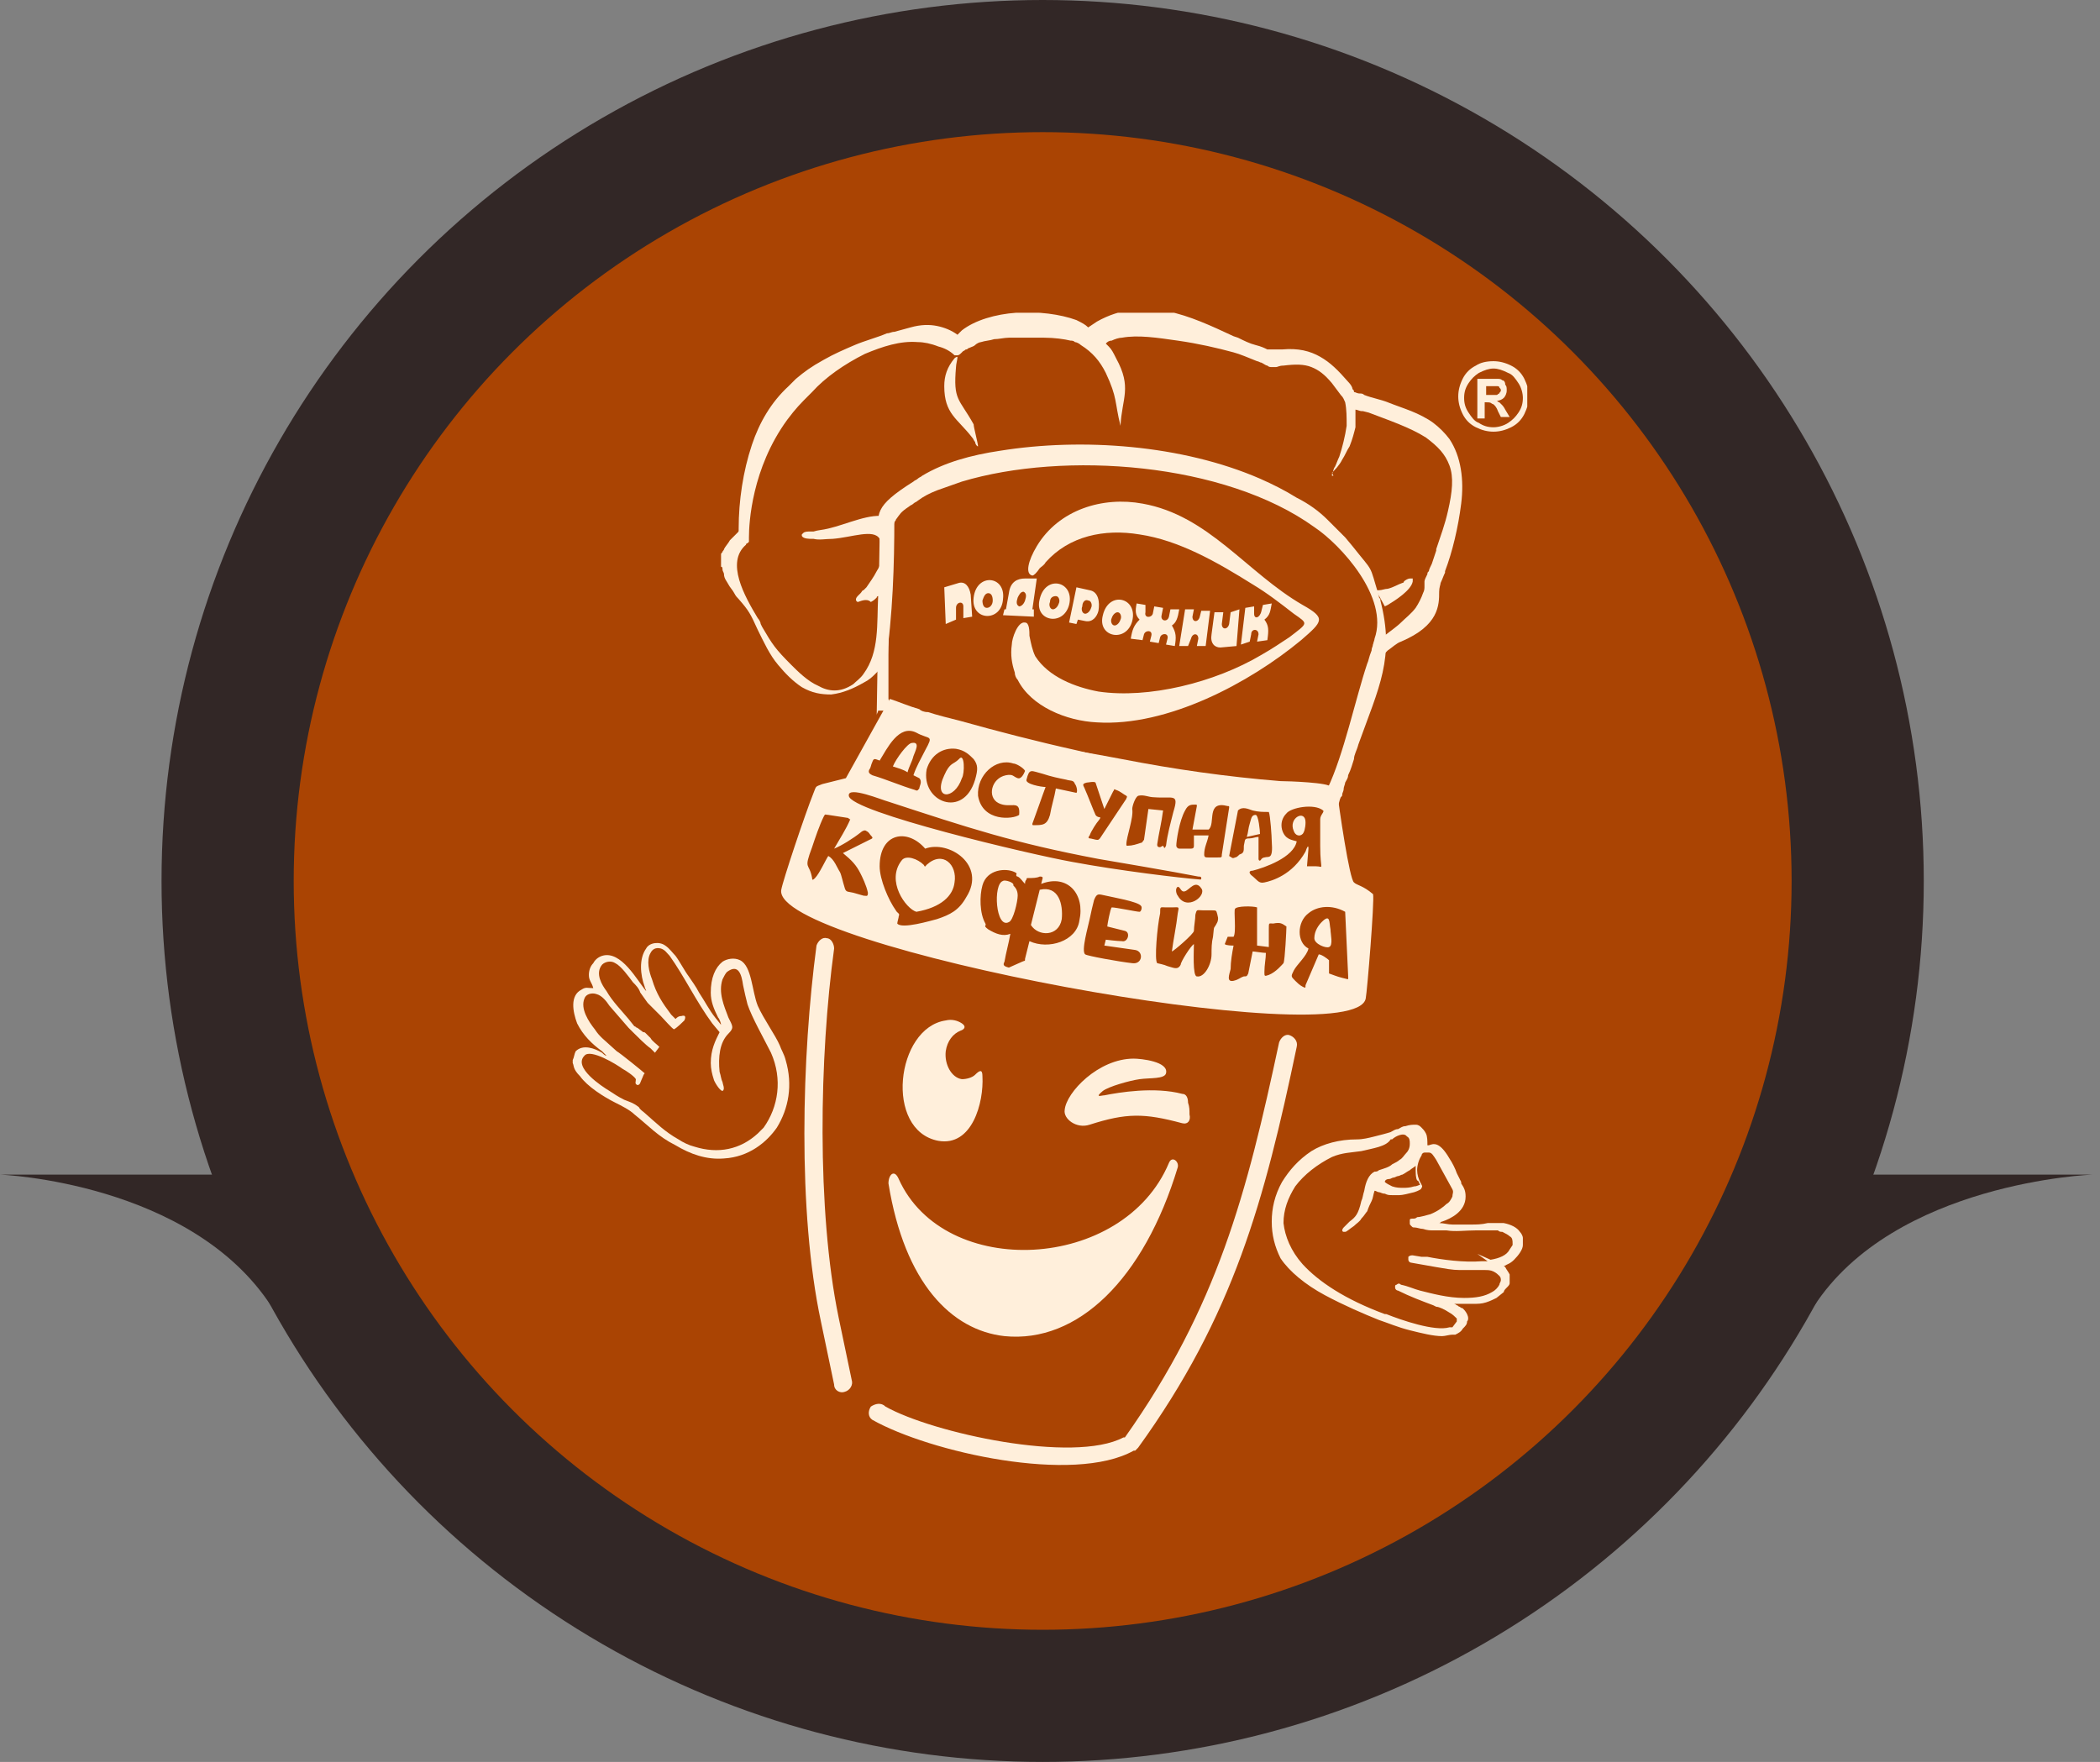 <?xml version="1.0" encoding="utf-8"?>
<!-- Generator: Adobe Illustrator 28.0.0, SVG Export Plug-In . SVG Version: 6.00 Build 0)  -->
<svg version="1.1" id="Слой_1" xmlns="http://www.w3.org/2000/svg" xmlns:xlink="http://www.w3.org/1999/xlink" x="0px" y="0px"
	 viewBox="0 0 143 120" style="enable-background:new 0 0 143 120;" xml:space="preserve">
<rect x="0" y="0" width="143" height="120" fill="#808080" stroke="none"/>
<style type="text/css">
	.st0{fill:#322726;}
	.st1{fill:#AA4403;enable-background:new    ;}
	.st2{clip-path:url(#SVGID_00000070089605712421184720000017595761774338090384_);}
	.st3{fill-rule:evenodd;clip-rule:evenodd;fill:#FFEFDB;}
	.st4{fill:#FFEFDB;}
</style>
<g>
	<circle class="st0" cx="71" cy="60" r="60"/>
</g>
<circle class="st1" cx="71" cy="60" r="51"/>
<g>
	<defs>
		<rect id="SVGID_1_" x="39" y="21.3" width="65" height="78.5"/>
	</defs>
	<clipPath id="SVGID_00000068646533830916877450000012404036873969303448_">
		<use xlink:href="#SVGID_1_"  style="overflow:visible;"/>
	</clipPath>
	<g style="clip-path:url(#SVGID_00000068646533830916877450000012404036873969303448_);">
		<path class="st3" d="M39,72.2v0.2c0.1,0.2,0,0.4,0.5,0.9c0.5,0.7,1.6,1.4,2.4,1.8c0.4,0.2,1,0.5,1.3,0.8c1,0.8,1.6,1.5,2.8,2.1
			c1,0.6,2.1,1,3.3,0.9c1.7-0.1,2.9-1.1,3.6-2.1c0.8-1.3,1.1-2.9,0.6-4.6c-0.1-0.4-0.3-0.7-0.4-1c-0.3-0.7-1.1-1.8-1.5-2.7
			c-0.4-1-0.4-2.7-1.2-3.1c-0.4-0.2-0.9-0.1-1.2,0.1c-0.5,0.4-0.8,1.1-0.8,2.1c0,0.6,0.2,1.1,0.5,1.7c0.1,0.1,0.2,0.4,0.2,0.5
			l-0.4-0.5c-0.4-0.5-0.7-1.1-1.1-1.7c-0.2-0.4-0.5-0.8-0.7-1.1c-0.3-0.4-0.6-1-0.9-1.4c-0.2-0.2-0.4-0.5-0.7-0.7
			c-0.4-0.3-1.1-0.2-1.3,0.2c-0.5,0.7-0.4,1.8-0.1,2.6c0,0.1,0.1,0.2,0.1,0.3c-0.6-0.7-1.7-2.8-3-2.4c-0.3,0.1-0.5,0.3-0.6,0.5
			c-0.2,0.2-0.3,0.5-0.3,0.8c0,0.4,0.2,0.5,0.3,0.9c-0.4,0-0.5-0.1-0.8,0.1c-0.8,0.4-0.6,1.5-0.3,2.3c0.4,0.8,1,1.4,1.7,1.9
			c0.1,0.1,0.2,0.2,0.3,0.3c-0.1,0-0.2-0.1-0.3-0.2c-0.5-0.3-1.3-0.6-1.8-0.1C39.1,71.8,39.1,72,39,72.2z M42.5,74.9
			c-0.4-0.2-0.7-0.4-1-0.6c-0.5-0.3-2.5-1.6-1.7-2.4c0.4-0.5,2.2,0.6,2.6,0.9c0.2,0.1,0.8,0.5,0.9,0.7c0,0.2-0.1,0.3,0.1,0.4
			c0.2,0,0.2-0.2,0.3-0.4c0.1-0.2,0.1-0.3,0.2-0.4c-0.1-0.1-1.7-1.4-1.9-1.5L41,70.7c-0.2-0.2-0.3-0.3-0.5-0.6
			c-0.4-0.5-1-1.4-0.7-2.1c0.1-0.3,0.5-0.4,0.8-0.3c0.4,0.1,0.7,0.5,0.9,0.8l1.3,1.5c0.1,0.1,0.2,0.2,0.3,0.3
			c0.3,0.3,0.9,0.9,1.2,1.1c0.1,0.1,0.2,0.2,0.3,0.3c0,0,0.3-0.4,0.3-0.4c-0.2-0.2-0.5-0.4-0.6-0.6l-0.3-0.3
			c-0.1-0.1-0.1-0.1-0.2-0.1L43.4,70c-0.1,0-0.1-0.1-0.2-0.1l-0.4-0.5c-0.5-0.6-1.1-1.2-1.5-1.9c-0.3-0.4-0.8-1.2-0.3-1.8
			c0.2-0.2,0.6-0.3,0.9-0.1c0.4,0.2,0.9,0.9,1.2,1.3c0.2,0.2,0.4,0.4,0.5,0.7l0.5,0.7l0.9,0.9c0.2,0.2,0.8,0.9,0.9,0.9
			c0.2-0.1,0.6-0.5,0.7-0.6c0.1-0.2,0.1-0.4-0.2-0.3c-0.2,0-0.3,0.1-0.4,0.2c-0.1-0.1-0.2-0.2-0.3-0.3c-0.6-0.8-1-1.4-1.3-2.4
			c-0.2-0.5-0.4-1.3-0.1-1.8c0.1-0.2,0.3-0.4,0.7-0.3c0.3,0.1,0.4,0.3,0.6,0.5c1,1.4,1.8,3.1,2.9,4.6l0.5,0.6
			c-0.3,0.6-0.6,1.2-0.6,2.1c0,0.4,0.1,0.8,0.2,1.1c0,0.1,0.4,0.8,0.6,0.8c0.2-0.1,0-0.5,0-0.6c-0.1-0.2-0.1-0.4-0.2-0.7
			C48.9,72,49,71,49.6,70.4c0.4-0.4,0.3-0.5,0-1.1c-0.3-0.8-0.7-1.7-0.4-2.6c0.1-0.2,0.2-0.4,0.3-0.5c0.8-0.6,1,0.2,1.1,0.9
			c0.1,0.5,0.2,0.9,0.3,1.3c0.3,0.9,1.1,2.3,1.6,3.3c0.8,1.8,0.5,3.7-0.5,5.1l-0.4,0.4c-1.2,1.1-2.7,1.4-4.3,0.9
			c-0.4-0.1-0.8-0.3-1.1-0.5c-0.9-0.5-1.5-1.1-2.3-1.8c-0.1-0.1-0.3-0.2-0.4-0.4C43.1,75.1,43,75.1,42.5,74.9L42.5,74.9z"/>
		<path class="st3" d="M60.3,95.8c3.2,1.8,12.8,3.9,16.2,2.1c0,0,0,0,0.1,0C82.9,89,84.9,81.3,87.1,71c0.1-0.3,0.4-0.6,0.7-0.5
			c0.3,0.1,0.6,0.4,0.5,0.8C86.1,81.8,84,89.6,77.5,98.6c-0.1,0.1-0.1,0.1-0.2,0.2c0,0,0,0-0.1,0c-4.1,2.3-13.9,0.1-17.8-2.1
			c-0.3-0.2-0.3-0.6-0.1-0.9C59.6,95.6,60,95.5,60.3,95.8 M62.2,52.8c0.2-0.6,0.5-1.1,0.8-1.7c0.6-1.1,0.3-0.7-0.6-1.2
			c-1.2-0.6-2,1.1-2.5,1.9c-0.3-0.1-0.4-0.2-0.5,0.1c-0.1,0.2-0.1,0.4-0.2,0.5c-0.1,0.2,0,0.3,0.2,0.4c1,0.3,1.9,0.7,2.9,1
			c0.2,0.1,0.2,0,0.3-0.1c0-0.1,0.1-0.3,0.1-0.4c0-0.1,0-0.2-0.1-0.3L62.2,52.8L62.2,52.8z M60.8,52.2c0.2-0.5,1-1.6,1.3-1.6
			c0.6-0.1,0.2,0.6,0.1,0.9c-0.1,0.4-0.3,0.7-0.4,1.1C61.5,52.4,61.1,52.3,60.8,52.2z M66.4,53.1c0.2-0.7,0.2-1-0.1-1.4
			c-0.3-0.3-0.6-0.6-1.2-0.7c-0.9-0.1-1.7,0.4-2,1.4C62.7,54.6,65.6,55.8,66.4,53.1L66.4,53.1z M65.5,53c-0.5,1.5-2,1.5-1.2-0.2
			c0.4-0.9,0.6-0.7,1-1.1C65.7,51.2,65.7,52.7,65.5,53z M81.2,56.9c0.1,0,1,0,1.1,0c-0.1,0.5-0.3,0.8-0.3,1.3c0,0.2,0.1,0.2,0.3,0.2
			c0.2,0,0.4,0,0.6,0c0.3,0,0.3,0,0.3-0.2l0.5-3.2c0-0.1,0-0.1-0.1-0.1c-1.5-0.4-0.8,1.2-1.3,1.6l-1.1,0l0.3-1.6
			c0-0.1,0-0.1-0.1-0.1c-0.3,0-0.5,0-0.7,0.4c-0.4,0.7-0.6,2.1-0.6,2.4c0,0.1,0.1,0.2,0.2,0.2c0.3,0,0.4,0,0.7,0
			c0.2,0,0.3,0,0.3-0.2V56.9L81.2,56.9z M89,59c0.3,0,0.4,0,0.6,0c0.6,0,0.3,0.4,0.3-1.4c0-0.4,0-1.2,0-1.8c0-0.3,0.3-0.5,0.2-0.6
			c-0.6-0.5-2.2-0.2-2.5,0.2c-0.3,0.3-0.4,0.7-0.3,1.1c0.2,0.7,0.7,0.7,1,0.8c-0.2,1.1-2.2,1.8-3,2c-0.2,0-0.3,0.1-0.1,0.3
			c0.4,0.3,0.5,0.6,0.9,0.5c0.5-0.1,1.9-0.5,2.8-2.1c0.1-0.3,0.2-0.5,0.2-0.2L89,59L89,59z M88.9,56c0,0.4-0.1,0.7-0.2,0.8
			c-0.2,0.2-0.5,0.1-0.6-0.2C87.7,55.7,88.9,55.1,88.9,56z M79.4,57.6c0.1-0.8,0.3-1.5,0.5-2.3c0.4-1.3,0-0.9-1.3-1
			c-0.4,0-0.7-0.2-1.1-0.1c-0.2,0.1-0.4,0.7-0.4,0.9c0.1,0.6-0.4,1.9-0.4,2.4c0,0.1,0,0.1,0.1,0.1c0.3,0,0.6-0.1,0.9-0.2
			c0.1,0,0.1-0.1,0.2-0.2l0.3-2.1l1,0.1c-0.1,0.8-0.3,1.6-0.4,2.3c0,0.1,0,0.2,0.2,0.2l0.2-0.1C79.3,57.8,79.3,57.8,79.4,57.6
			L79.4,57.6z M84.1,58.4c0.1,0,0.2-0.1,0.3-0.2c0.3-0.1,0.3-0.2,0.3-0.6c0.1-0.4,0-0.5,0.4-0.5c0.2,0,0.4-0.1,0.6-0.1l0,1.5
			c0,0.1,0.1,0.2,0.2,0c0,0,0.1-0.1,0.2-0.1c0.3-0.1,0.6,0.2,0.5-1.1c0-0.3-0.1-1.8-0.2-2c-0.4,0-0.7,0-1.1-0.1
			c-0.3-0.1-0.7-0.3-1,0l-0.6,3.1C83.9,58.4,83.9,58.5,84.1,58.4L84.1,58.4z M84.9,57c0.1-0.3,0.1-0.6,0.2-0.9
			c0.1-0.3,0.1-0.6,0.4-0.6c0.2,0,0.3,1.1,0.3,1.3L84.9,57L84.9,57z M69.4,55.5c0.1-1.1-0.6-0.4-1.4-0.8c-0.8-0.4-0.5-1.7,0.5-1.9
			c0.5-0.1,0.5,0.1,0.8,0.2c0.3,0.1,0.5-0.5,0.5-0.5C69.7,52.3,69.2,52,69,52c-1.2-0.4-2.5,0.8-2.4,2.2C66.9,56,69,55.8,69.4,55.5z
			 M73.3,54c0.1-0.1,0-0.5-0.1-0.6c-0.1-0.3-0.3-0.2-0.6-0.3c-0.5-0.1-1-0.2-1.6-0.4c-0.8-0.2-0.9-0.4-1.1,0.4
			c-0.1,0.3,1,0.5,1.3,0.5c-0.3,0.8-0.6,1.7-0.9,2.5c0,0.1,0,0.1,0.1,0.1c0.6,0,0.9,0,1.1-0.7c0.1-0.6,0.3-1.2,0.4-1.8L73.3,54
			L73.3,54z M74.6,53.3c-0.1-0.1-0.5,0-0.6,0c-0.4,0.1-0.2,0.2-0.1,0.5c0.1,0.2,0.6,1.5,0.7,1.7c0.2,0.3,0.5,0,0.2,0.4
			c-0.1,0.1-0.5,0.7-0.6,1c-0.1,0.1-0.1,0.2,0,0.2c0.1,0,0.4,0.1,0.5,0.1c0.1,0,0.1,0,0.2-0.1l1.8-2.7c0-0.1,0.1-0.1,0-0.2
			c-0.2-0.1-0.4-0.3-0.7-0.4c-0.2-0.1-0.1,0-0.2,0.1l-0.6,1.2L74.6,53.3L74.6,53.3z M80.2,61c0.6,1.1,2,0,1.6-0.5
			c-0.4-0.6-0.8,0.1-1.1,0.2c-0.3,0.1-0.3-0.3-0.5-0.3C80,60.5,80.1,60.9,80.2,61L80.2,61z M81.3,64.3c0,0.4-0.1,2.2,0.2,2.2
			c0.5,0.1,1-0.8,1-1.5c0-0.4,0-0.8,0.1-1.2c0.1-0.9,0-0.4,0.3-1c0.1-0.3,0-0.4,0-0.5C82.8,62,82.9,62,82.4,62c-0.3,0-0.3,0-0.5,0
			c-0.4,0-0.4-0.1-0.5,0.3c0,0.3-0.1,0.8-0.1,1.1c0,0.2-1.4,1.4-1.5,1.4c0.1-0.8,0.3-1.7,0.4-2.6c0.1-0.5,0.1-0.4-0.4-0.4l-0.4,0
			c-0.4,0-0.4-0.1-0.4,0.4c-0.2,0.9-0.4,3.2-0.2,3.4c0,0,0.5,0.1,0.7,0.2c0.4,0.1,0.7,0.3,0.9-0.1C80.4,65.5,81.1,64.4,81.3,64.3
			L81.3,64.3z M75.7,61.8c0.3,0,1.7,0.3,1.9,0.3c0.1,0,0.2-0.3,0.1-0.4c-0.2-0.3-2-0.6-2.4-0.7c-0.5-0.1-0.6-0.2-0.8,0.3
			c-0.1,0.4-0.2,0.8-0.3,1.3c-0.1,0.5-0.6,2.2-0.3,2.4c0.1,0.1,2.3,0.5,3.2,0.6c0.7,0.1,0.8-0.8,0.2-0.9l-2.1-0.3l0.1-0.4
			c0,0,0.8,0.1,1.1,0.1c0.4,0.1,0.6-0.6,0.2-0.7l-1.2-0.3C75.4,63,75.6,61.9,75.7,61.8L75.7,61.8z M91.8,66.4l-0.2-4.3
			c-0.9-0.5-1.9-0.4-2.5,0.1c-0.8,0.6-0.8,2,0,2.4c-0.1,0.5-0.8,1.1-1,1.5c-0.2,0.4-0.2,0.4,0.1,0.7c0.1,0.1,0.3,0.3,0.5,0.4
			c0.2,0.1,0.2,0.1,0.2-0.1l0.9-2.1c0.2,0,0.6,0.3,0.7,0.4c0,0.2,0,0.6,0,0.9c0.3,0.1,0.5,0.2,0.9,0.3
			C91.9,66.7,91.8,66.8,91.8,66.4L91.8,66.4z M89.5,63.9c0-0.5,0.3-0.9,0.5-1.1c0.6-0.6,0.5,0,0.6,0.5c0,0.3,0.2,1.1-0.1,1.2
			C90.3,64.6,89.5,64.3,89.5,63.9L89.5,63.9z M85.6,61.8c-0.3-0.1-1.4-0.1-1.5,0.1c-0.1,0.1,0.1,1.6-0.1,1.9c-0.1,0-0.2,0-0.4,0
			l-0.2,0.5c0.1,0.1,0.5,0.1,0.6,0.1c-0.1,0.5-0.2,1.1-0.2,1.6c-0.1,0.4-0.3,0.9,0.2,0.8c0.4-0.1,0.4-0.2,0.7-0.3
			c0.2,0,0.2,0,0.3-0.2l0.3-1.5c0.1,0,0.7,0.1,0.9,0.1c0,0.4-0.1,0.8-0.1,1.3c0,0.3,0,0.3,0.3,0.2c0.5-0.2,0.9-0.7,1-0.8
			c0.1-0.2,0.2-2.3,0.2-2.5c-0.3-0.2-0.4-0.3-0.9-0.2c-0.3,0-0.3-0.1-0.3,0.4v0.5l0,0.7l-0.8-0.1L85.6,61.8L85.6,61.8z M57.7,55.7
			l-1.3-0.2c-0.2,0-0.2-0.1-0.3,0.1c-0.3,0.6-0.6,1.5-0.8,2.1c-0.6,1.6-0.2,1,0,2.1c0,0.2,0.1,0.1,0.2,0c0.3-0.3,0.7-1.2,0.9-1.5
			c0.4,0.2,0.6,0.8,0.8,1.1c0.1,0.2,0.2,0.7,0.3,1c0.1,0.4,0.2,0.3,0.6,0.4l0.7,0.2c0.2,0,0.3,0.1,0.3-0.2c-0.1-0.5-0.4-1.1-0.5-1.3
			c-0.3-0.6-0.6-0.9-1.2-1.4l1.8-0.9c0.2-0.1,0.3-0.1,0.1-0.3c-0.1-0.1-0.1-0.2-0.3-0.3c-0.1-0.1-0.3,0-0.4,0.1
			c-0.5,0.4-1.3,0.9-1.8,1.1c0.4-0.7,0.8-1.3,1.1-2C57.8,55.8,57.8,55.7,57.7,55.7L57.7,55.7z M61.4,58.6c0.3-0.4,1.1-0.1,1.5,0.3
			c0.1,0.2,0.1,0.1,0.2,0c1.1-1,2.1,0,1.9,1.2c-0.1,0.9-0.9,1.7-2.6,2C61.7,61.9,60.3,60,61.4,58.6L61.4,58.6z M63,57.8
			c-1.2-1.4-3.1-1.1-3.1,1.2c0,0.9,0.6,2.3,1.1,3c0.1,0.2,0.3,0.2,0.2,0.4c0,0.1-0.1,0.4-0.1,0.5c0.3,0.4,2.3-0.2,2.7-0.3
			c0.9-0.3,1.5-0.6,2-1.5C67.2,58.9,64.6,57.2,63,57.8L63,57.8z M68.3,60c0.1-0.1,0.8,0.1,0.7,0.3c0.2,0.2,0.3,0.4,0.3,0.7
			c0,0.4-0.3,1.7-0.6,1.8C67.8,63.3,67.6,60.2,68.3,60z M68.4,65.5c0.1-0.6,0.3-1.3,0.4-1.9c-0.5,0.2-1,0-1.5-0.3
			c-0.4-0.3-0.1-0.2-0.2-0.4c-0.4-0.7-0.4-1.9-0.2-2.6c0.3-1.1,1.6-1.2,2.2-0.9c0.2,0.1,0.1,0.1,0.1,0.2c0,0,0,0.1,0.1,0.1
			c0.2,0.1,0.3,0.3,0.5,0.5c0-0.1,0-0.2,0.1-0.3c0-0.1,0-0.1,0.2-0.1c0.2,0,0.5,0,0.7-0.1c0.1,0,0.2,0,0.2,0.1l-0.1,0.4
			c1.8-0.7,3,0.7,2.6,2.5c-0.2,1.4-2.1,2-3.4,1.4c-0.1,0.4-0.2,0.8-0.3,1.2c0,0.2,0,0.1-0.2,0.2l-0.9,0.4
			C68.3,65.8,68.3,65.7,68.4,65.5L68.4,65.5z M70.8,60.6c1.3-0.3,1.6,1,1.5,2c-0.2,1.2-1.6,1.2-2.1,0.4L70.8,60.6z M81.6,59.7
			c-1.5-0.3-6.2-1.1-6.8-1.2c-5.8-1.1-8.8-2.1-14.3-3.9c-0.4-0.1-2.8-1.1-2.7-0.4c0.1,1.1,12.4,4,15.2,4.5c3.2,0.6,7.4,1.1,8.7,1.2
			c0.1,0,0.1,0,0.1-0.1C81.8,59.7,81.7,59.7,81.6,59.7L81.6,59.7z M90.9,53C90.9,53,90.9,53,90.9,53L90.9,53z M93,68
			c-0.7,3.9-40.5-3.5-39.8-7.4c0.1-0.6,1.6-5.1,2.2-6.6c0.2-0.5,0.1-0.4,0.6-0.6l1.6-0.4l3-5.4c0.6,0.2,1.3,0.5,2,0.7
			c0.1,0.1,0.3,0.2,0.6,0.2c0.6,0.2,1.4,0.4,2.2,0.6c2.5,0.7,5.2,1.4,7.9,2c4.5,1.1,8.9,1.9,13.6,2.3c1.8,0.2,2.7,0.2,4.1,0.1
			c0.2,1.7,0.9,6.4,1.2,6.6c0.2,0.2,0.6,0.2,1.3,0.8C93.6,61.4,93.1,67.5,93,68L93,68z M64.4,69.5c0.4-0.1,0.8,0,1.1,0.2
			c0.3,0.2,0.2,0.4-0.1,0.5c-0.5,0.2-0.9,0.7-1,1.4c-0.1,0.9,0.4,1.8,1.1,1.9c0.3,0,0.7-0.1,0.9-0.3c0.3-0.3,0.5-0.4,0.5,0.1
			c0.1,1.8-0.7,4.8-3,4.4C60.2,77,61,70,64.4,69.5L64.4,69.5z M61.2,80.3c3.1,6.9,15.3,6.3,18.4-1.1c0.2-0.5,0.7-0.1,0.6,0.3
			c-2.3,7.6-6.8,12-11.8,11.5c-3.6-0.4-6.8-3.6-7.9-10.4C60.5,80,60.9,79.6,61.2,80.3L61.2,80.3z M74.2,76.6
			c2.5-0.8,3.7-0.8,6.3-0.1c0.4,0.1,0.6-0.2,0.5-0.6c0-0.3,0-0.5-0.1-0.8c0-0.3-0.1-0.6-0.4-0.6c-1.9-0.5-4.3-0.1-5.3,0.1
			c-0.2,0-0.7,0.2-0.1-0.3c0.4-0.3,1.8-0.7,2.5-0.8c0.7-0.1,1.7,0,1.8-0.4c0.2-0.8-1.7-1-2.2-1c-2.4,0-4.6,2.3-4.7,3.5
			C72.4,76.2,73.3,76.9,74.2,76.6z M56.8,64.6c-1,7.3-1.2,17.8,0.3,25.1L58,94c0.1,0.3-0.1,0.7-0.5,0.8c-0.3,0.1-0.7-0.1-0.7-0.5
			l-0.9-4.3c-1.6-7.5-1.3-18.1-0.3-25.6c0.1-0.3,0.4-0.6,0.7-0.5C56.6,63.9,56.8,64.3,56.8,64.6L56.8,64.6z"/>
		<path class="st3" d="M98.2,83.2c-0.1,0-0.1,0.1-0.2,0.1c0.3,0,0.6,0.1,0.9,0.1c0.5,0,0.9,0,1.3,0c0.3,0,0.7,0,1.1-0.1
			c0.4,0,0.8,0,1.1,0c0.5,0.1,0.9,0.3,1.1,0.6c0.1,0.1,0.2,0.3,0.2,0.4c0,0.1,0,0.3,0,0.5c0,0.3-0.3,0.7-0.6,1
			c-0.3,0.3-0.5,0.3-0.6,0.4c0,0-0.1,0-0.1,0l0,0c0,0,0,0,0,0c0,0,0,0,0.1,0.1c0.1,0.2,0.2,0.3,0.3,0.5c0,0.2,0,0.4,0,0.6
			c0,0.1-0.1,0.2-0.2,0.3c-0.1,0.1-0.2,0.2-0.2,0.3l-0.5,0.4c-0.2,0.1-0.4,0.2-0.7,0.3c-0.3,0.1-0.6,0.1-0.8,0.1c-0.4,0-0.9,0-1.2,0
			h-0.2c0,0,0.1,0,0.2,0.1c0.1,0,0.1,0.1,0.2,0.1c0,0,0.1,0.1,0.2,0.1c0.1,0.1,0.2,0.2,0.3,0.4c0.1,0.2,0.1,0.4,0,0.5
			c0,0.2-0.1,0.3-0.3,0.5c-0.1,0.2-0.3,0.3-0.5,0.4c0,0,0,0-0.1,0c0,0,0,0-0.1,0c-0.2,0-0.5,0.1-0.7,0.1c-0.6,0-1.4-0.2-2.2-0.4
			c-0.8-0.2-1.5-0.5-2.1-0.7c-1-0.4-2.4-1-3.7-1.7c-1.3-0.7-2.4-1.6-3-2.5c-0.4-0.8-0.6-1.6-0.6-2.5c0-0.9,0.2-1.8,0.7-2.7
			c0.5-0.8,1.1-1.5,2-2.1c0.8-0.5,1.9-0.8,3.1-0.8c0.4,0,0.8-0.1,1.2-0.2c0.4-0.1,0.8-0.2,1.1-0.3c0.2-0.1,0.3-0.2,0.5-0.2
			c0.2-0.1,0.3-0.2,0.5-0.2c0.3-0.1,0.5-0.1,0.7-0.1c0.2,0,0.3,0.1,0.4,0.2c0.1,0.1,0.2,0.2,0.3,0.4c0.1,0.2,0.1,0.5,0.1,0.8
			c0,0,0.1,0,0.1,0c0.3-0.1,0.7-0.3,1.4,0.9c0.2,0.3,0.4,0.7,0.5,1c0.1,0.2,0.2,0.4,0.3,0.6l0,0.1c0.2,0.3,0.3,0.5,0.3,0.9
			C99.8,82.5,98.8,83,98.2,83.2 M92.7,78.4c-0.7,0.1-1.3,0.1-2,0.4c-1,0.5-1.9,1.2-2.5,2c-0.5,0.8-0.8,1.6-0.8,2.5
			c0.1,0.9,0.5,1.9,1.3,2.8c1.1,1.2,2.9,2.4,5.6,3.4l0.1,0c1,0.4,3.3,1.2,4.3,0.9c0,0,0.1,0,0.1,0c0,0,0.1,0,0.1,0l0.3-0.4
			c0,0,0-0.1,0-0.1s0-0.1,0-0.1c-0.1-0.1-0.3-0.3-0.5-0.4c-0.3-0.2-0.7-0.4-0.9-0.4l-0.2-0.1c-0.8-0.3-1.6-0.6-2.4-1
			c-0.1,0-0.2-0.1-0.2-0.2c0,0,0-0.1,0-0.1c0,0,0-0.1,0.1-0.1c0.1-0.1,0.2-0.1,0.3,0c0.5,0.1,0.9,0.3,1.3,0.4c0.8,0.2,1.9,0.5,3,0.5
			c0.8,0,1.4-0.1,1.9-0.4c0.2-0.1,0.4-0.3,0.5-0.5c0-0.1,0.1-0.2,0.1-0.3s0-0.2-0.1-0.3c-0.1-0.1-0.2-0.2-0.4-0.3
			c-0.2-0.1-0.4-0.1-0.6-0.1c-0.1,0-0.1,0-0.2,0c-0.5,0-1,0-1.5,0c-0.5,0-1-0.1-1.6-0.2l-1.7-0.3c-0.1,0-0.2-0.1-0.2-0.2
			c0,0,0-0.1,0-0.1c0,0,0-0.1,0-0.1c0.1-0.1,0.2-0.1,0.3-0.1l0.6,0.1c0.1,0,0.2,0,0.2,0c0.1,0,0.2,0,0.2,0c1,0.2,2.5,0.4,3.7,0.3
			c0.1,0,0.3,0,0.4,0l-0.7-0.5l0.9,0.4c0.6-0.1,1.1-0.3,1.3-0.7l0.2-0.3c0,0,0-0.1,0-0.1c0-0.2,0-0.4-0.2-0.5
			c-0.1-0.1-0.3-0.2-0.5-0.3c-0.1,0-0.2,0-0.3-0.1c-0.3,0-0.9,0-1.5,0c-0.7,0-1.4,0.1-2,0c-0.1,0-0.2,0-0.4,0c-0.2,0-0.4,0-0.5,0
			c-0.2,0-0.4,0-0.7-0.1c-0.2,0-0.4-0.1-0.6-0.1c-0.1,0-0.1,0-0.2-0.1c-0.1-0.1-0.1-0.1-0.1-0.2c0-0.1,0-0.1,0-0.2
			c0-0.1,0.1-0.1,0.2-0.1c0.1,0,0.2,0,0.3-0.1c0.2,0,0.5-0.1,0.9-0.2c0.5-0.2,0.9-0.5,1.1-0.7c0.2-0.1,0.3-0.3,0.4-0.5
			c0-0.2,0.1-0.3,0-0.5l-1.1-2c-0.2-0.3-0.3-0.5-0.5-0.5c-0.1,0-0.2,0-0.3,0c-0.1,0-0.2,0.1-0.2,0.2c-0.2,0.3-0.3,0.7-0.3,1
			c0,0.3,0.1,0.6,0.2,0.8c0.1,0.2,0.2,0.3,0.1,0.4c0,0.1-0.2,0.2-0.5,0.3c-0.4,0.1-0.8,0.2-1,0.2c-0.2,0-0.3,0-0.5,0
			c-0.2,0-0.3,0-0.5-0.1c-0.2,0-0.3-0.1-0.4-0.1c-0.1,0-0.2-0.1-0.3-0.1c-0.1,0.3-0.1,0.5-0.2,0.7c-0.1,0.2-0.2,0.4-0.3,0.7
			c-0.1,0.1-0.2,0.3-0.4,0.5c-0.1,0.2-0.3,0.3-0.5,0.5c-0.3,0.2-0.5,0.4-0.6,0.4c0,0-0.1,0-0.1,0c-0.1,0-0.1-0.1-0.1-0.1
			c0,0,0-0.1,0.1-0.2c0.2-0.2,0.3-0.3,0.4-0.4c0.4-0.3,0.6-0.5,0.8-1.4c0.1-0.2,0.1-0.4,0.2-0.7c0.1-0.6,0.3-1.1,0.7-1.3
			c0.1,0,0.2,0,0.3-0.1c0.3-0.1,0.7-0.2,0.9-0.4c0.2-0.1,0.4-0.2,0.5-0.3c0.2-0.1,0.3-0.3,0.4-0.4c0.2-0.2,0.3-0.4,0.3-0.7
			c0-0.2,0-0.4-0.2-0.5c-0.2-0.3-0.8,0-1,0.2l-0.1,0C94.4,78.1,93.5,78.2,92.7,78.4L92.7,78.4z M96.5,80.4c-0.1-0.2-0.1-0.4-0.1-1
			c-0.1,0.1-0.3,0.2-0.4,0.3c-0.2,0.1-0.3,0.2-0.5,0.3c-0.1,0-0.2,0.1-0.3,0.1c-0.1,0-0.2,0.1-0.3,0.1c-0.1,0-0.2,0.1-0.3,0.1
			c-0.2,0-0.3,0.1-0.3,0.2c0.1,0.1,0.3,0.2,0.5,0.3c0.3,0.1,0.5,0.1,0.8,0.1c0.1,0,0.4,0,0.7-0.1c0.2,0,0.3-0.1,0.4-0.1
			C96.6,80.5,96.6,80.4,96.5,80.4L96.5,80.4z"/>
		<path class="st3" d="M87.3,53.7c0.5,0,3.3,0.3,3.3-0.1c0-0.3-2.9-0.4-3.4-0.4c-3.7-0.3-7.2-0.8-10.8-1.5c-2.1-0.4-4.4-0.8-4.5-0.7
			v0.1C77.1,52.3,82.2,53.3,87.3,53.7"/>
		<path class="st3" d="M92.5,50.7c-0.1,0.4-0.3,0.7-0.3,1c-0.1,0.3-0.2,0.7-0.4,1.1c0,0.2-0.1,0.3-0.2,0.5c0,0.1-0.1,0.3-0.1,0.4
			c0,0.2-0.1,0.3-0.1,0.4c0,0.1,0,0.1-0.1,0.2c-0.1,0.2-0.1,0.4-0.2,0.6l-0.1,0.3L90.9,55c-0.1-0.1-0.1-0.3-0.1-0.5
			c0-0.2,0-0.4-0.1-0.4l-0.1-0.1c0,0-0.1-0.1-0.1-0.1l-0.1-0.1l0-0.1c1.1-2.3,1.9-6.1,2.7-8.5c0.1-0.2,0.1-0.4,0.3-0.9
			c0-0.2,0.1-0.3,0.1-0.4c0-0.1,0.1-0.3,0.1-0.4c1-2.8-2.3-6.4-4.1-7.6c-6.1-4.4-17-5.2-24-3.1c-0.6,0.2-1.1,0.4-1.7,0.6
			c-0.5,0.2-0.9,0.4-1.3,0.7c-0.1,0.1-0.2,0.1-0.3,0.2c-0.1,0.1-0.2,0.1-0.3,0.2c-0.6,0.4-0.6,0.5-0.9,0.9c0,0.1-0.1,0.1-0.1,0.2
			c-0.2,0.4-0.2,0.4-0.2,0.8c0,0.4,0,0.7,0,1.1c0,1.1,0,2.1-0.1,3.1c0,0.4-0.1,2.9-0.1,4c0,0.7,0,2.8,0,3c0.2,0.7,0.3,0.3,0.3,1.7
			c1.7-0.3,2.4-0.7,4-0.2c1,0.4,2.7,0.9,2.7,0.9l0.4,0l-0.5,0.2h0c-0.6,0-2.7-0.6-4.3-1c-0.6-0.2-1.1-0.3-1.4-0.4l-1.4-0.4
			c-0.1,0-0.2,0-0.2,0c-0.1,0-0.1,0-0.3,0c0,0.1-0.1,0.2-0.1,0.3l0.2-12.1c-0.2-1.6-0.4-2.1,2.3-3.8c0.1-0.1,0.2-0.1,0.3-0.2
			c0.1-0.1,0.2-0.1,0.3-0.2c1.5-0.9,3.3-1.4,5.3-1.7c5.6-0.9,12.4-0.4,17.7,1.9c0.9,0.4,1.7,0.8,2.5,1.3c0.8,0.4,1.5,0.9,2.1,1.5
			l1.2,1.2l0.5,0.6c1.5,1.9,1.1,1.1,1.8,3.4v0c0,0.1,0,0.1,0.1,0.2c0,0,0,0.1,0,0.1C95,44.8,93.9,46.8,92.5,50.7"/>
		<path class="st3" d="M90.8,32.4l-0.1,0l0-0.1c0.1-0.2,0.1-0.4,0.2-0.5c0.1-0.2,0.2-0.5,0.3-0.7c0.2-0.6,0.4-1.4,0.5-2.1
			c0-0.6,0-1.1-0.1-1.6c-0.1-0.2-0.1-0.3-0.3-0.5l-0.6-0.8c-0.5-0.6-0.9-0.9-1.4-1.1c-0.5-0.2-1.1-0.2-1.9-0.1
			c-0.3,0-0.4,0.1-0.5,0.1c-0.1,0-0.2,0-0.3,0c-0.1,0-0.2,0-0.3-0.1c-0.1,0-0.2-0.1-0.4-0.2c-0.1,0-0.2-0.1-0.3-0.1
			c-0.5-0.2-1.2-0.5-1.6-0.6c-1.1-0.3-2.4-0.6-3.8-0.8c-1.4-0.2-2.7-0.4-3.8-0.2c-0.2,0-0.5,0.1-0.7,0.2c-0.2,0-0.3,0.1-0.4,0.2
			c0.1,0.1,0.1,0.1,0.2,0.2c0.2,0.2,0.3,0.4,0.5,0.8c1.1,2,0.4,2.7,0.3,4.6c-0.4-1.6-0.2-1.9-1-3.6c-0.4-0.8-0.9-1.4-1.7-1.9
			c-0.1-0.1-0.3-0.2-0.4-0.2c-0.1-0.1-0.2-0.1-0.3-0.1c-0.4-0.1-1.1-0.2-1.8-0.2c-0.9,0-1.9,0-2.4,0c-0.3,0-0.7,0.1-1,0.1
			c-0.3,0.1-0.6,0.1-0.9,0.2c-0.1,0-0.3,0.1-0.4,0.2c-0.1,0.1-0.2,0.1-0.4,0.2c-0.1,0-0.1,0.1-0.2,0.1c-0.1,0-0.1,0.1-0.2,0.1
			c0,0-0.1,0.1-0.1,0.1c-0.1,0.1-0.2,0.2-0.3,0.2l-0.1,0l-0.1,0c-0.3-0.3-0.7-0.5-1.1-0.6c-0.5-0.2-1-0.3-1.4-0.3
			c-1.2-0.1-2.4,0.3-3.6,0.8c-1.4,0.7-2.7,1.6-3.6,2.6c-0.1,0.1,0,0-0.2,0.2c-0.6,0.6-0.9,0.9-1.5,1.7c-2.4,3.3-2.6,7-2.6,8
			c0,0.1,0,0.2,0,0.3v0l0,0c0,0-0.1,0.1-0.1,0.1c0,0-0.1,0-0.1,0.1c-1.4,1.2-0.1,3.5,0.8,5c0.1,0.1,0.2,0.3,0.2,0.4l0.1,0.2
			c0.7,1.2,0.9,1.5,2,2.6c0.4,0.4,1.1,1.1,1.8,1.4c0.7,0.4,1.5,0.5,2.4-0.1c0.2-0.2,0.5-0.4,0.7-0.7c1.1-1.5,0.9-3.4,1-5.3
			c0,0-0.1,0-0.1,0.1c-0.1,0.1-0.2,0.2-0.4,0.3h0C59,40.7,58.5,41,58.4,41c-0.2-0.1-0.1-0.3,0-0.4c0,0,0.1-0.1,0.1-0.1
			c0,0,0.1-0.1,0.1-0.1c0.1-0.1,0.1-0.2,0.2-0.2c0,0,0.1-0.1,0.2-0.2c0.2-0.3,0.5-0.7,0.7-1.1c0.2-0.3,0.3-0.6,0.3-0.9
			c0-0.2,0-0.4,0-0.7c0-0.2-0.1-0.5-0.1-0.6c-0.4-0.7-1.9-0.1-3.2,0c-0.5,0-0.9,0.1-1.3,0c0,0,0,0-0.1,0c-0.2,0-0.6,0-0.7-0.2l0-0.1
			l0.1-0.1c0.1-0.1,0.3-0.1,0.5-0.1c0.1,0,0.1,0,0.2,0c0.3-0.1,0.6-0.1,1-0.2c1.3-0.3,2.9-1.1,4-0.8c0.3,0.1,0.4,0.2,0.5,0.2
			c0,0-0.2,0-0.2,0c0,0,0,0,0.2-0.1c0,3.2-0.1,6.5-0.6,10L60,45.5c0,0-0.1,0.1-0.1,0.1c-0.1,0.1-0.2,0.2-0.3,0.3
			c-0.2,0.2-0.4,0.4-0.8,0.6c-0.7,0.4-1.4,0.7-2.2,0.8c-0.7,0-1.3-0.1-2-0.5c-0.6-0.4-1.1-0.9-1.6-1.5c-0.6-0.7-1-1.6-1.4-2.4
			c-0.5-1.1-0.6-1.3-1.3-2.1c-0.1-0.1-0.2-0.2-0.3-0.4c-0.1-0.2-0.3-0.4-0.4-0.6c-0.1-0.2-0.3-0.4-0.3-0.7c0-0.1-0.1-0.2-0.1-0.3
			c0-0.1,0-0.2-0.1-0.2v0v0v-0.4c0,0,0-0.1,0-0.2c0-0.1,0-0.1,0-0.2c0-0.1,0-0.1,0.1-0.2c0-0.1,0.1-0.1,0.1-0.2
			c0.1-0.2,0.3-0.4,0.4-0.6c0.2-0.2,0.3-0.3,0.5-0.5c0.1-0.1,0.1-0.1,0.1-0.2c0,0,0-0.1,0-0.1c0-1.9,0.3-3.9,0.9-5.7
			c0.5-1.5,1.3-2.9,2.5-4c0,0,0.1-0.1,0.1-0.1c0,0,0.1-0.1,0.2-0.2l0.2-0.2c0.6-0.5,1-0.8,1.9-1.3c0.7-0.4,1.4-0.7,2.1-1
			c0.7-0.3,1.5-0.5,2.2-0.8c0.2,0,0.3-0.1,0.5-0.1c0.4-0.1,0.7-0.2,1.1-0.3c0.7-0.2,1.3-0.2,1.8-0.1c0.5,0.1,1,0.3,1.4,0.6
			c0,0,0.1-0.1,0.1-0.1c0.1-0.1,0.1-0.1,0.2-0.2c0.9-0.7,2.3-1.1,3.7-1.2c1.5-0.1,3,0.1,4.1,0.5c0.4,0.2,0.6,0.3,0.8,0.5l0,0
			l0.6-0.4c1.6-0.9,3.2-1,4.8-0.7c1.5,0.3,3,1,4.5,1.7l0.3,0.1c0.4,0.2,0.8,0.4,1.2,0.5c0.4,0.1,0.6,0.2,0.8,0.3c0.3,0,0.5,0,1,0
			c1.1-0.1,1.9,0.1,2.6,0.5c0.7,0.4,1.2,0.9,1.9,1.7c0.2,0.2,0.3,0.4,0.3,0.5c0.1,0.1,0.1,0.1,0.1,0.2c0.1,0,0.2,0.1,0.4,0.1
			c0.1,0,0.2,0,0.3,0.1c0.5,0.2,1.1,0.3,1.6,0.5c0.5,0.2,1.1,0.4,1.6,0.6c0.5,0.2,1.1,0.5,1.5,0.8c0.4,0.3,0.8,0.7,1.1,1.1
			c0.8,1.2,1,2.8,0.8,4.4c-0.2,1.6-0.6,3.3-1.1,4.6l0,0.1c-0.1,0.2-0.2,0.5-0.3,0.7c0,0.1-0.1,0.3-0.1,0.6c0,0.9,0,2.3-2.6,3.4
			c-0.3,0.1-0.6,0.4-0.9,0.6c-0.2,0.2-0.4,0.4-0.5,0.6l-0.2,0.3l-0.3-0.3v-1.2c0,0,0,0.1,0,0.1c0,0,0,0,0,0.1v0
			c0.2-0.2,0.6-0.4,0.9-0.7c0.4-0.3,0.8-0.6,1-0.8c0.3-0.3,0.7-0.6,1-1c0.2-0.3,0.4-0.7,0.5-1c0.1-0.2,0.1-0.3,0.1-0.5
			c0-0.1,0-0.2,0-0.3c0-0.1,0.1-0.3,0.2-0.5c0-0.1,0-0.1,0.1-0.2c0-0.1,0.1-0.3,0.2-0.5c0.1-0.3,0.2-0.6,0.3-0.9l0-0.1
			c0.3-0.9,0.6-1.7,0.8-2.6c0.3-1.3,0.4-2.3,0.1-3.1c-0.3-0.8-0.8-1.3-1.6-1.9c-1.1-0.7-2.6-1.2-3.9-1.7l-0.4-0.1l-0.1,0
			c-0.1,0-0.3-0.1-0.4-0.1c0,0.5,0,0.9,0,1.2c-0.1,0.4-0.2,0.8-0.4,1.3c-0.2,0.3-0.3,0.6-0.5,0.9c-0.2,0.4-0.5,0.7-0.7,0.9l0,0
			L90.8,32.4L90.8,32.4z"/>
		<path class="st3" d="M64.3,26.3c0,1.9,0.9,2.2,1.9,3.5c0.1,0.1,0.1,0.2,0.2,0.3c0,0.1,0.1,0.3,0.2,0.3c0-0.2-0.3-1.3-0.3-1.5
			c-1-1.8-1.4-1.6-1.2-3.9c0-0.2,0.1-0.5,0.1-0.7c-0.1,0-0.2,0.1-0.2,0.1C64.5,25,64.3,25.6,64.3,26.3"/>
		<path class="st3" d="M93.7,40.2c0,0,0.1,0,0.2,0c0.2,0,0.4-0.1,0.6-0.1c0.4-0.1,0.7-0.3,1-0.4c0,0,0.1,0,0.1-0.1
			c0.1-0.1,0.3-0.2,0.4-0.2l0.2,0l0,0.2c-0.1,0.6-1.2,1.3-1.7,1.6l-0.2,0.1L93.7,40.2L93.7,40.2z"/>
		<path class="st4" d="M101.1,26.9h0.2c0.3,0,0.5,0,0.6,0c0.1,0,0.1-0.1,0.2-0.1c0-0.1,0.1-0.1,0.1-0.2c0-0.1,0-0.1-0.1-0.2
			c0-0.1-0.1-0.1-0.2-0.1c-0.1,0-0.3,0-0.5,0h-0.2V26.9z M100.6,28.4v-2.6h0.5c0.5,0,0.8,0,0.8,0c0.2,0,0.3,0,0.4,0.1
			c0.1,0,0.2,0.1,0.2,0.3c0.1,0.1,0.1,0.2,0.1,0.4c0,0.2-0.1,0.4-0.2,0.5c-0.1,0.1-0.3,0.2-0.5,0.2c0.1,0,0.1,0.1,0.2,0.1
			c0,0,0.1,0.1,0.2,0.2c0,0,0.1,0.1,0.2,0.3l0.3,0.5h-0.6l-0.2-0.4c-0.1-0.3-0.3-0.5-0.4-0.5c-0.1-0.1-0.2-0.1-0.4-0.1h-0.1v1.1
			H100.6L100.6,28.4z M101.7,25.1c-0.3,0-0.6,0.1-1,0.3c-0.3,0.2-0.5,0.4-0.7,0.7c-0.2,0.3-0.3,0.6-0.3,1c0,0.4,0.1,0.7,0.3,1
			c0.2,0.3,0.4,0.6,0.7,0.7c0.3,0.2,0.6,0.3,1,0.3c0.3,0,0.7-0.1,1-0.3c0.3-0.2,0.5-0.4,0.7-0.7c0.2-0.3,0.3-0.6,0.3-1
			c0-0.3-0.1-0.7-0.3-1c-0.2-0.3-0.4-0.6-0.7-0.7C102.3,25.2,102,25.1,101.7,25.1L101.7,25.1z M101.7,24.6c0.4,0,0.8,0.1,1.2,0.3
			c0.4,0.2,0.7,0.5,0.9,0.9c0.2,0.4,0.3,0.8,0.3,1.2c0,0.4-0.1,0.8-0.3,1.2c-0.2,0.4-0.5,0.7-0.9,0.9c-0.4,0.2-0.8,0.3-1.2,0.3
			c-0.4,0-0.8-0.1-1.2-0.3c-0.4-0.2-0.7-0.5-0.9-0.9c-0.2-0.4-0.3-0.8-0.3-1.2c0-0.4,0.1-0.8,0.3-1.2c0.2-0.4,0.5-0.7,0.9-0.9
			C100.8,24.7,101.2,24.6,101.7,24.6L101.7,24.6z"/>
		<path class="st3" d="M84.5,43.9l0.3-2.5l0.6-0.1l0,0.5c0,0.4,0.4,0.3,0.5-0.2l0.1-0.4l0.6-0.1c-0.1,0.5-0.1,0.8-0.5,1.1
			c0.3,0.4,0.3,0.7,0.2,1.4l-0.7,0.1l0.1-0.5c0-0.4-0.5-0.4-0.5,0l-0.1,0.5L84.5,43.9L84.5,43.9z M80.3,44l0.4-2.5l0.6,0l-0.1,0.5
			c0,0.4,0.4,0.4,0.5,0l0.1-0.4h0.6L82.1,44h-0.6l0.1-0.5c0-0.4-0.4-0.4-0.5,0L80.9,44L80.3,44L80.3,44z M77,43.5
			c0.1-0.6,0.2-0.9,0.6-1.3c-0.3-0.3-0.3-0.6-0.2-1.1l0.6,0.1L78,41.7c-0.1,0.4,0.4,0.4,0.5,0.1l0.1-0.5l0.6,0.1l-0.1,0.5
			c-0.1,0.4,0.4,0.5,0.5,0.1l0.1-0.5l0.6,0c-0.1,0.6-0.2,0.9-0.5,1.1c0.3,0.5,0.3,0.8,0.2,1.4l-0.6-0.1l0.1-0.4
			c0.1-0.4-0.4-0.4-0.5-0.1l-0.1,0.4l-0.6-0.1l0.1-0.4c0.1-0.4-0.4-0.4-0.5-0.1l-0.1,0.4L77,43.5L77,43.5z M74.1,40.9
			c0.2,0,0.3,0.3,0.2,0.5c-0.1,0.3-0.3,0.4-0.4,0.4c-0.2,0-0.3-0.3-0.2-0.5C73.7,41,73.9,40.8,74.1,40.9z M72.8,42.4l0.5-2.4
			l0.9,0.2c0.6,0.1,0.7,0.8,0.6,1.4c-0.1,0.4-0.4,0.8-0.9,0.7l-0.5-0.1l-0.1,0.3L72.8,42.4L72.8,42.4z M69.7,40.3
			c0.2,0.1,0.2,0.3,0.1,0.6c-0.1,0.3-0.3,0.4-0.4,0.4c-0.2-0.1-0.2-0.3-0.1-0.6C69.4,40.5,69.5,40.3,69.7,40.3z M68.3,41.9l0.1-0.4
			h0.1l0.2-1.1c0.1-0.8,0.6-1,1.1-1l0.8,0l-0.3,2.1h0.1L70.4,42L68.3,41.9z M64.4,42.5L64.3,40l1-0.3c0.4-0.1,0.7,0.2,0.8,0.8
			l0.1,1.5l-0.6,0.1l0-0.8c0-0.4-0.5-0.3-0.5,0.1v0.8L64.4,42.5L64.4,42.5z M71.9,40.6c0.2,0,0.3,0.3,0.2,0.5
			c-0.1,0.3-0.3,0.4-0.4,0.4c-0.2,0-0.3-0.3-0.2-0.5C71.5,40.7,71.7,40.6,71.9,40.6z M70.8,40.8c0.4-1.7,2.4-1.2,2,0.4
			C72.4,42.7,70.4,42.3,70.8,40.8z M67.3,40.4c0.2,0,0.3,0.2,0.3,0.5c0,0.3-0.2,0.5-0.4,0.5c-0.2,0-0.3-0.2-0.3-0.5
			C67,40.6,67.1,40.4,67.3,40.4z M66.3,40.7c0.2-1.7,2.2-1.5,2,0.1C68.2,42.4,66.1,42.3,66.3,40.7z M76.1,41.7
			c0.2,0,0.3,0.3,0.2,0.5c-0.1,0.3-0.3,0.4-0.4,0.4c-0.2,0-0.3-0.3-0.2-0.5C75.8,41.8,76,41.7,76.1,41.7z M75.1,41.9
			c0.4-1.7,2.4-1.2,2,0.4C76.7,43.8,74.7,43.4,75.1,41.9z M84.4,41.5L84.2,44l-1.1,0.1c-0.4,0-0.7-0.3-0.6-0.9l0.2-1.5l0.6,0
			l-0.1,0.8c0,0.4,0.4,0.4,0.5,0l0.1-0.8L84.4,41.5L84.4,41.5z M85.3,39.8c-2.4-1.5-5-3-7.7-3.4c-2.4-0.4-4.8,0.1-6.4,1.9
			c-0.1,0.2-0.3,0.3-0.4,0.4c0,0,0,0,0,0c-0.2,0.3-0.4,0.5-0.5,0.5c-0.5-0.1-0.3-1,0.3-2c1.5-2.5,4.5-3.4,7.2-2.9
			c4.5,0.8,7.1,4.7,10.9,6.9c1.6,0.9,1.4,1.1-0.1,2.4c-3.5,2.9-9.1,5.9-13.9,5.6c-2.1-0.1-4.5-1.1-5.4-2.9c-0.1-0.1-0.2-0.3-0.2-0.5
			c-0.2-0.6-0.3-1.2-0.2-1.9c0-0.4,0.4-1.6,0.9-1.5c0.3,0,0.3,0.6,0.3,0.9c0.1,0.5,0.2,1,0.4,1.4c0.9,1.4,2.7,2.1,4.3,2.4
			c3.4,0.5,7.9-0.6,11.1-2.5c0.7-0.4,1.3-0.8,1.9-1.2c1.3-1,1.3-0.9,0.3-1.6C87.2,41.1,86.3,40.4,85.3,39.8L85.3,39.8z"/>
	</g>
</g>
<path class="st0" d="M14.5,80H0c0,0,13,0.5,18.5,9L14.5,80z"/>
<path class="st0" d="M127.5,80h15c0,0-13.5,0.5-19,9L127.5,80z"/>
</svg>
